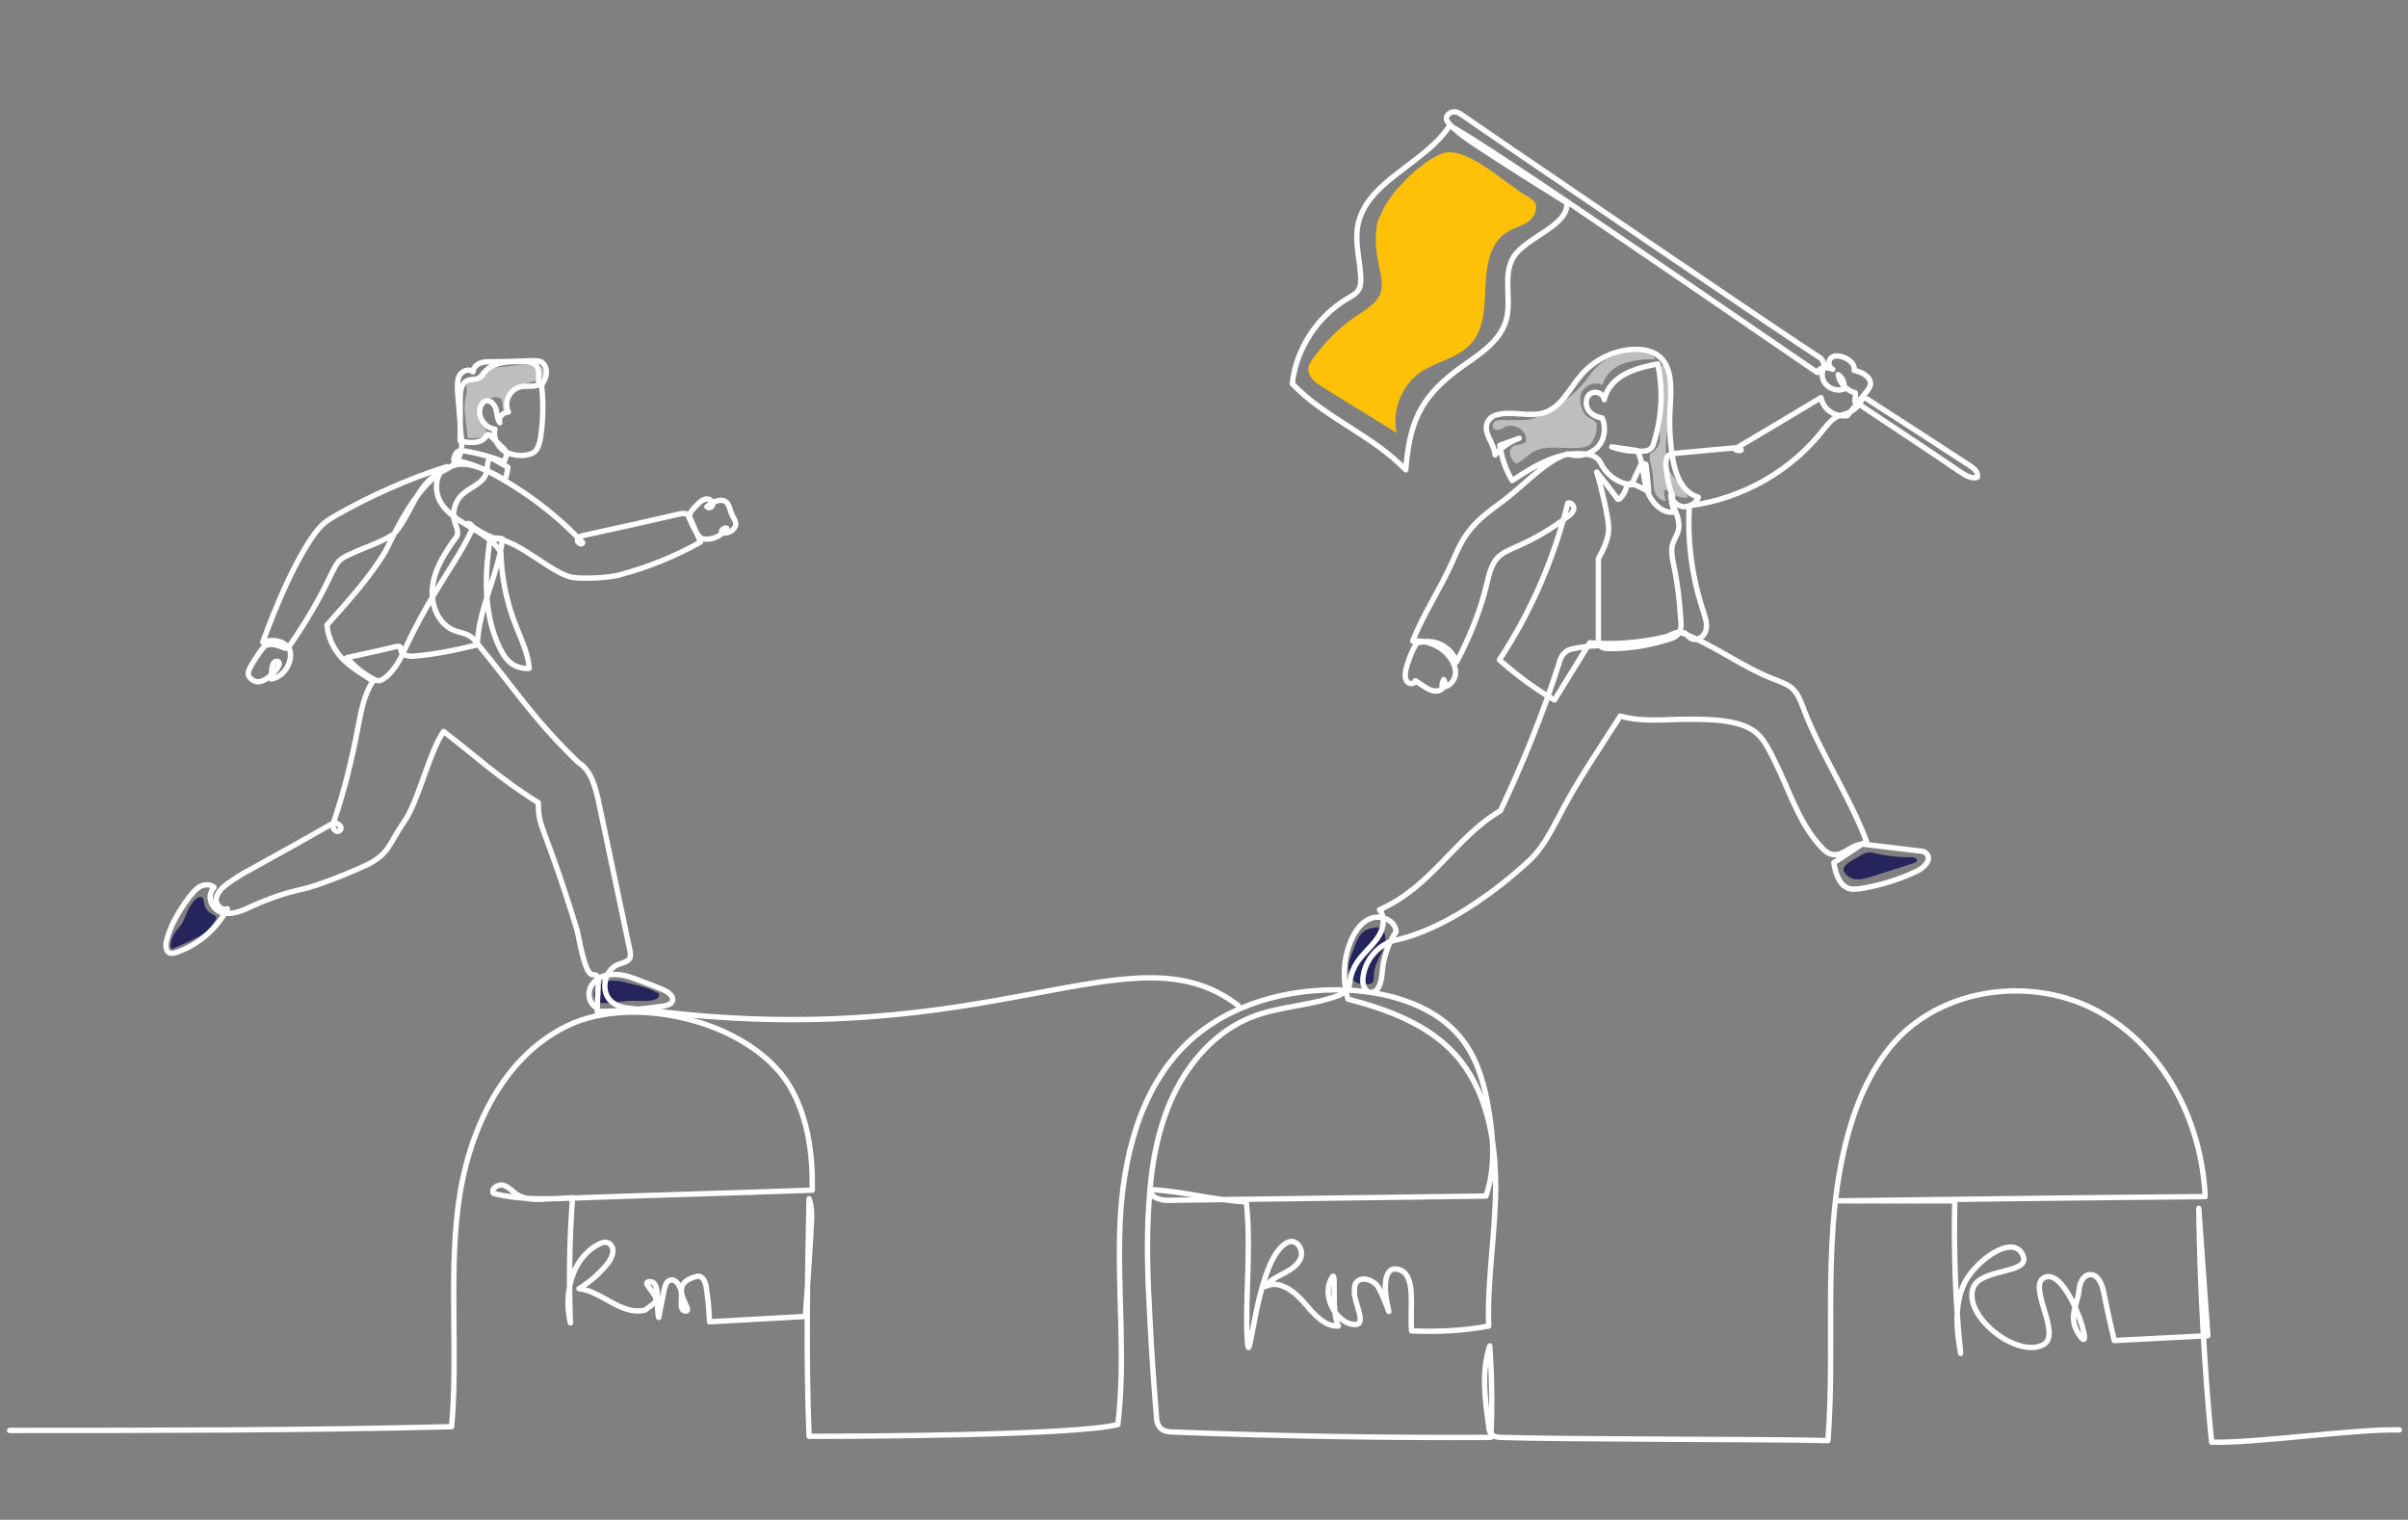 <?xml version="1.0" encoding="UTF-8"?>
<svg xmlns="http://www.w3.org/2000/svg" version="1.1" viewBox="0 0 450 284">
  <rect x="0" y="0" width="450" height="284" fill="#808080" stroke="none"/>
  <defs>
    <style>
      .cls-1 {
        fill: #ffc107;
      }

      .cls-2 {
        fill: #25245d;
      }

      .cls-3 {
        fill: #bcbec0;
      }

      .cls-4 {
        fill: none;
        stroke: #fff;
        stroke-linecap: round;
        stroke-linejoin: round;
      }
    </style>
  </defs>
  <!-- Generator: Adobe Illustrator 28.7.0, SVG Export Plug-In . SVG Version: 1.2.0 Build 136)  -->
  <g>
    <g id="Layer_1">
      <path class="cls-1" d="M257.7,40.6c-1.1,3.2-.5,6.8.2,10.1.3,1.3.5,2.7.1,4-.6,1.8-2.4,2.9-4,4-3.4,2.2-6.4,5.1-8.7,8.4-.4.6-.8,1.1-.8,1.8-.1,1.5,1.3,2.6,2.6,3.4,4.6,2.9,9.3,5.7,13.9,8.6-.9-4.2.9-8.8,4.4-11.3,3.1-2.1,7.2-2.7,9.6-5.5,2.5-2.8,2.4-6.9,2.6-10.7s.8-8,4-10c1.2-.8,2.7-1.1,3.9-1.9s2-2.5,1.3-3.7c-.3-.5-.9-.8-1.5-1.2-3.8-2.1-11.4-9.6-15.8-7.9-4.1,1.5-10.3,7.7-11.6,11.8h0Z"/>
      <path class="cls-3" d="M298.3,79.5c.2.8,0,1.6-.4,2.4-.2.5-.5,1-.9,1.3-.4.2-.8.4-1.2.4-3,.5-6.3-.6-9,.7-1.1.6-2,1.5-3.1,2.2-.1,0-.2.1-.4.1s-.2-.1-.3-.2c-.3-.4-.7-.9-.8-1.4s0-1.1.4-1.5c.7-.6,2-.2,2.5-1,.2-.3.1-.8,0-1.1-.5-1.4-2.3-2.2-3.7-1.7-.4.2-.8.5-1.2.6s-1,0-1.2-.4c-.2-.4,0-1,.5-1.2s.9-.2,1.4-.2c.9,0,1.9,0,2.8,0,.8,0,1.6,0,2.5-.2.8-.2,1.4-.5,2.1-.9,2.9-1.6,5.7-3.4,7.8-6,.9-1.1,1.6-2.3,2.7-3.2,1.5-1.3,3.4-2,5.3-2.5,1-.2,2-.4,2.9-.3s1.9.8,2.3,1.7c-2,0-3.9.2-5.8.8s-3.5,2.1-4,4c-1.3-.6-3.1,0-3.8,1.2-.7,1.2-.4,3,.4,4.2.6,1,2,.9,2.4,2.1h0Z"/>
      <path class="cls-3" d="M311.6,69.7c.3,2.3.4,4.6.3,6.9-.2,3.2-.9,6.5-.4,9.7.1.7.2,1.3.6,1.9.3.5.7.9,1.1,1.4.9,1,1.7,2.1,2.3,3.3-1.3.4-2.6-.4-3.6-1.1-.3-.2-.7-.4-.9-.1,0,0,0,.1,0,.2,0,.5,0,1,.3,1.5,0,0,0,.1,0,.2,0,0-.1,0-.2,0-1-.1-1.8-1.2-2-2.2s-.1-2.1-.3-3.2c-.1-.9-.5-1.8-.5-2.8,0-.2,0-.4.1-.6.1-.1.3-.2.4-.3.7-.4,1.2-1.2,1.4-2.1,0-.5,0-1,0-1.5,0-.4.2-.8.2-1.2.2-1.1.3-2.3.3-3.5s0-3.2-.3-4.7c0-.5-.2-.9-.2-1.4,0-.4,0-1.7.5-1.9.6-.2.7,1,.8,1.4h0Z"/>
      <path class="cls-3" d="M88,81.9c-.1,0-.3,0-.4,0-.2-.1-.3-.4-.3-.7,0-.9-.2-1.8-.3-2.7-.1-1.2-.3-2.3-.1-3.5.1-.9.4-1.7.3-2.6,0-.4,0-.9.2-1.3.4-.5,1.2-.4,1.8-.8.4-.3.6-.9,1-1.2.3-.2.8-.3,1.2-.3,2.8-.2,5.6-.8,8.3-.6.5,0,1,.1,1.4.4s.7.8.7,1.3c0,.4-.4.7-.7.9s-.8.3-1.1.4c-1.4.3-2.8.9-4.1,1.4-.2.1-.5.2-.7.4-.2.2-.2.4-.2.7l-.4,2.5c0,.2-.2.6-.4.5-.1,0-.2-.1-.2-.3-.2-.6,0-1.2-.3-1.7-.4-.6-1.3-.5-2-.3-1.1.4-2.1,1.3-2.3,2.4-.2.8,0,1.6.4,2.2.3.6,1.6,1.6,1.1,2.2-.4.6-2,.7-2.7.7h0Z"/>
      <path class="cls-2" d="M39.4,170.7c.4.2,1.1.4,1,.9,0,.1,0,.2-.2.4-.6.9-1.2,1.8-2,2.4-.4.3-.9.6-1.4.8-1.6.8-3.2,1.5-4.8,2.2-.3-.9,0-1.8.4-2.6s1.1-1.5,1.6-2.2c.6-1,.9-2.2,1.5-3.2.4-.7,1.5-2.3,2.4-1.6.2.2.3,1.3.4,1.6.2.5.6,1,1.1,1.3h0Z"/>
      <path class="cls-2" d="M112.9,183.5c.8-.3,1.7-.3,2.6-.2.3,0,.7.1,1,.2.6.1,1.1.3,1.7.4,1.6.4,3.2.8,4.6,1.6,0,0,.2.1.3.2.2.2,0,.6-.2.8-1,.8-3.4.5-4.6.5-1.1,0-2.2.2-3.3.3-1.2.1-3.3.5-3.8-.6-.6-1.4.6-2.9,1.8-3.3h0Z"/>
      <path class="cls-2" d="M252.9,183.2c-.7-.6-.9-1.5-.9-2.4s.3-1.7.6-2.5c.4-1,.7-2,1.2-2.9.2-.4.4-.8.8-1.1.7-.7,1.7-.9,2.7-1,.2,0,.4,0,.6,0,.3,0,.5.3.6.6.7,1.2.4,2.7-.2,3.9s-1.3,2.4-1.5,3.8c-.2,1.4.3,2.1-1.1,2.3-.9.1-2.1,0-2.8-.7h0Z"/>
      <path class="cls-2" d="M347.5,160c.5-.3,1.1-.7,1.7-.7.5,0,1,0,1.4.2,2.2.5,4.4.7,6.6.7.5,0,1.1.2,1,.6,0,.3-.4.4-.6.5-2.5.8-5,1.6-7.5,2.4-.8.3-1.6.5-2.5.6s-1.7-.1-2.4-.7c-2-1.6,1-2.8,2.1-3.5h0Z"/>
      <path class="cls-4" d="M1.8,267.3c27.3,0,54.6,0,82.6-.7,1.2-13.7-.5-27.5,1.2-41.1,1.7-13.6,8-27.8,20.4-33.8,12.9-6.3,35.5-.5,42.1,12.2,2.9,5.5,3.8,11.8,3.7,18.5-13.5.5-32,1-45.5,1.5-4.7.2-9.5.3-14.1-.9-.5-.9.9-1.8,1.9-1.5,1,.3,1.7,1.2,2.5,1.7,1.7,1.1,3.8,1,6.3.8,1.4,0,2.7-.1,4.1-.2-.6,7.8-.7,15.6-.4,23.4-1.3-5.4.2-11.9,5.1-14.6.6-.3,1.2-.6,1.8-.4.8.2,1.2,1.2,1,2s-.6,1.5-1.1,2.1c-1.5,1.8-3.2,3.3-5.2,4.5,4.2.5,7.7,4.8,11.9,4.1.2,0,.4,0,.6-.2.2-.2,1.9-1.3,1.9-1.6.1-1.5-2.8-3.5-1.3-3.6,2.3-.2,1.2,4.5,1.8,6.7.3-1.7.7-3.4,1-5.1.2-.8.4-1.7,1.2-1.9.9-.2,1.6.8,1.9,1.7.5,1.3-.5,4,.9,4.1,1.9.1-4.1-5,2.2-6.5,1-.2,1.6,1.1,1.7,2.2.3,2,.5,3.9.6,6.3,6-.3,12-.7,17.9-1,.4-5.6.8-11.2,1.1-16.7.1-1.8.2-3.6-.4-5.3-.3,14.6-.6,29.3,0,44.4,7.4,0,49.4-.1,57.7-2.2,1.5-12.4-.1-24.9.4-37.3.5-12.4,3.7-25.6,12.7-34.1,7.8-7.3,18.9-10.2,29.6-9.8,8.4.4,17.4,3.1,22.2,10,2.5,3.6,3.7,8,4.4,12.4.9,5.3,1.3,10.7-.5,16.1-19.8.3-39.7.5-59.5.8-1.4,0-3.4-.6-3.1-2,5.9.3,11.9,2,17.8,2.3,1,9-.3,18.3.2,25.9.4,6.6,1.5-13.6,6.7-17.8.4-.3.8-.6,1.3-.7,1.4-.2,2.5,1.6,2,3-.5,1.4-1.8,2.2-3.1,2.9s-2.7,1.3-3.5,2.5c2.4-1.3,5.3.8,7.1,2.9,1.8,2.1,3.8,4.6,6.5,4.5-1.4-2.9-.3-10.4-1.1-9.2-2.4,3.7,1.1,9.1,4.4,8.9,1.9-.1-.2-3.9-.3-5.9,0-.6,0-1.2.2-1.7.8-1.5,3.1-.9,4.1.4,1,1.3,2.5,6.1,2.1,4.5-1-3.9-1-8.3,1.8-7.6,3.5.9,2.1,7,2.5,11.5,4.8.2,9.6,0,14.4-.9-.3-8.7,1.3-17.5,1.3-26.2,0-8.8-1.7-18-7.5-24.5-5.1-5.7-12.8-8.5-20.1-10.4-1-3.4-.9-7.2.4-10.5.7-1.9,2-3.9,3.9-4.6,1.9-.7,4.6.4,4.7,2.5-1.5,2.2-2.4,4.9-2.6,7.6-.1,1.7-.7,4.1-2.4,3.7-1-.3-1.3-1.6-1.2-2.6.3-3.3,2.8-6.3,6-7.1,1.3-.3,11.1-2.1,25-14.8,2.4-2.2,3.9-5.1,5.4-7.9,4-7.7,7.2-12.1,11.7-19.2,4.1,1.2,8.4.6,12.6.6s10.6,0,13.4,3.1c1.2,1.3,2,3,2.8,4.6,2.7,5.4,4.4,11.2,8.3,15.7.8.9,1.6,1.8,2.8,1.9,2,.2,3.6-2.3,5.9-1.9,3.3.4,6.7.8,10,1.2.5,0,1.1.1,1.5.6.9,1-.5,2.5-1.7,3.1-3.5,1.7-7.2,2.8-11,3.4-.5,0-1.1.1-1.6,0-2-.4-2.8-2.9-3.1-4.9,2-1.3,4-2.6,6.1-4-3.1-8.3-8.7-16.6-11.8-24.9-.5-1.3-1-2.7-2.1-3.7-.8-.7-1.9-1.1-2.9-1.5-6.3-2.3-10.9-6.2-17.8-8.9-5.5,1.7-11.4,2.4-17.1,1.9-2.2,3.6-4.4,7.1-6.6,10.7-3.7-2.1-7.1-4.7-10.3-7.5,5.9-8.9,10.2-18.9,12.8-29.3.6-.2,1.2.5,1.1,1.1s-.6,1.1-1.1,1.4c-3,2.3-6.2,4.2-9.7,5.7-1.3.6-2.6,1.1-3.5,2.1-1.1,1.2-1.5,3-1.9,4.6-1.2,5.1-3.2,10.1-5.7,14.8-1-2.8-4.1-4.6-7.5-3.5-.9,1.6-1.6,3.3-2,5.1-.1.7-.2,1.4.2,2,.4.6,1.5.6,1.6-.1l1.5,1c.8.5,1.7,1.1,2.7.9,1-.1,1.7-1.4,1.1-2.1-.2.4-.4.9-.3,1.4,1.3,0,2.4-1.2,2.5-2.5.1-1.3-.6-2.6-1.5-3.6-1.6-1.8-4.1-2.7-6.5-2.5,2.1-5.3,5.2-9.8,7.5-15,1-2.3,1.7-3.9,3.3-5.9,1.6-2,3.7-3.5,5.7-5,4.3-3.1,8.2-7.8,12.5-9.1,1.9.7,4.1.2,5.5-1.2s1.7-3.7.9-5.5c-1.1-.2-2.2-.7-2.7-1.7s-.3-2.4.6-2.9,2.4,0,2.5,1.2c.4-2.1,2-3.8,3.9-4.8,1.9-1,4-1.5,6.1-1.9,1,4.8.8,9.9-.7,14.6-.1.5-.3,1-.7,1.3-.4.3-.9.4-1.4.4-2,.1-3.9-.1-5.8-.8,1.6.2,3.2.5,4.8.7,1.1,2.2,1,4.8,1.7,7.1s2.7,4.7,5.1,4.4c-.2-1-.4-2.1-.6-3.1.3,1.1,1.3,2,2.5,2.1,1.1,0,2.3-.7,2.7-1.8-3-.8-4.3-4.2-4.8-7.2-.5-3.1-.7-6.2-.5-9.3.2-3.6.6-8-2.4-10.1-1.4-.9-3.1-1.1-4.8-1-3.7.3-7.2,2.1-9.6,5-2,2.4-3.5,5.6-6.4,6.7-2.9,1.1-6.2-.3-9.1.5-.6.1-1.1.4-1.5.9-.8.9-.6,2.2-.1,3.3.5,1.1,1.1,2.1,1.2,3.3,1.2-1.4,2.8-2.5,4.5-3.1-1.2.4-2.4.9-3.6,1.3.3,2.3,1.1,4.6,2.3,6.6,4.2-2.8,9-5.7,14-4.9.7.1,1.4.3,1.9.8.5.4.7,1,1,1.5,1.2,1.9,3.2,3.2,5.4,3.4.6-1.4,1.3-2.8,1.9-4.1,0,0,.6.2.8.3.2,1.7.4,3.4.5,5.1-1-.6-2-1.1-3.1-1.5-.1,0-.3-.1-.5,0-.4,0-.5.5-.6.8-.2.7-.6,1.4-1.1,1.9-.1.1-.2.2-.4.2-.1,0-.2-.1-.2-.2-1.2-1.6-2.5-3.3-3.8-4.9.7,2.4,1.3,4.9,1.8,7.4.2,1.2.5,2.4.4,3.7-.2,1.9-1.1,3.6-1.9,5.1,0,5,0,10,0,14.9,0,.5,0,.9.3,1.3.4.6,1.2.6,1.9.6,3.7,0,7.3-.6,10.8-1.7.8-.2,1.6-.5,2-1.2.5-.7.5-1.6.4-2.4-.2-3.4-.6-6.9-1.3-10.2-.3-1.5-.7-3.1,0-4.6.2-.5.5-1,.7-1.5.7-1.8-.2-3.8-1.1-5.6,0,0,.4-1.4,0-1.7-.6-1.7-.9-3.5-1.1-5.3,0-.6,0-1.3.4-1.8.4-.4,1-.5,1.5-.5,3.6-.3,7.2-.7,10.9-1,.5,0,1.1,0,1.3.4-.4.2-.9.1-1.2-.2,5.4-3.2,10.8-6.4,16.1-9.6.4,2,2.2,3.6,4.9,3.4,1.2-1.5,2.4-3,3.6-4.5.3-.3.5-.7.7-1.1.2-.8-.2-1.5-.9-2-.6-.5-1.4-.7-2.1-.9.2-1.3-1.2-2.3-2.5-2.6-.6-.1-1.2-.2-1.7.2-.8.5-.6,1.9.2,2.2-.5-.2-1.1-.3-1.6-.3-.5,0-1.1.4-1.3.9-2.9-1.9-64.3-44.4-68.7-46.1-4.8,7.3-15.8,10.4-17.2,18.9-.5,3.2.5,6.4.6,9.6,0,.7,0,1.5-.4,2.1-.4.8-1.3,1.2-2.1,1.7-5.6,3.3-9.6,9.4-10.3,15.9,6.2,6.5,15,9.6,21.2,16.1.7-8.5,2.5-13.2,9.3-18.4,3.7-2.8,8.3-5.2,9.5-9.7,1-3.8-.7-8.2,1.3-11.6,2.3-3.8,10.4-5.9,10-10.2-5.6-3.5-11.2-7-16.8-10.7-1.8-1.2-3.6-2.4-5.1-4-.3-.3-.6-.7-.6-1.1,0-.7.8-1.2,1.5-1.2s1.3.5,1.9.9c3.5,2.5,62.3,42.5,66.2,44.9.6.3,1,1.1,1,1.8-.6,1.1-.5,2.5.4,3.4s2.2,1.2,3.3.8c.2-1-.2-2.1-1.1-2.7.3,1.6,1.6,3,3.2,3.4.1.5,0,1.1-.1,1.6,6.6,4.4,13.3,8.8,19.9,13.3.9.6,2,1.2,3,.9.3-.9-.6-1.7-1.4-2.2-6.6-4.3-13.2-8.6-19.9-12.9-.5,1.4-1.5,2.5-2.9,3.1-.8.3-1.6.4-2.4.9-.8.5-1.4,1.3-2,2-6,7.8-15.2,13.1-25.2,14.4-.4,6.7.5,13.4,2.6,19.7.4,1.2.8,2.4.5,3.6-.3,1.2-1.8,2.1-2.8,1.5-.4-.2-.6-.6-1-.9-1-.7-2.3,0-3.4.5-5.3,2.5-11.7,1-17.5,2.3-.6.1-1.3.3-1.7.8-.6.5-.9,1.3-1.1,2.1-3,9.4-6.7,18.5-10.9,27.4-8.5,5-12.7,14.1-22.6,18.5,1.2,1.5.7,3.8-.4,5.3-1.1,1.6-2.6,2.8-3.7,4.4-.7,1-1.2,2.2-1.4,3.5-.1.6-.1,1.2-.5,1.7-.4.5-1,.8-1.6,1.1-5.3,2-11.2,2-16.4,4.1-6.5,2.6-11.5,8.2-14.5,14.5-3,6.3-4.2,13.4-4.6,20.4-.5,7.2-.2,14.4.2,21.6.3,6,.7,11.9,1.2,17.9,0,.9.2,1.8.8,2.4.6.6,1.6.7,2.5.7,20.2.8,40.3,1.1,59.2,1,.3-5.7.2-11.4-.2-17.1-1.6,4.8-.9,10-.2,15,0,.6.2,1.2.6,1.6.5.4,1.1.5,1.8.5,11.1.4,50.5.3,61,.6,1.5-19.3-1.4-39.1,3.9-57.8,1.8-6.3,4.6-12.5,9.1-17.3,9.4-9.8,25.6-11.6,37.5-5.1s19.3,20,20,34.6c-22.9.2-45.8.5-68.7.8,7.3,0,14.6,0,21.9,0-.2,9.5.1,19,1.1,28.5-.8-4.4-1.2-9.1.7-13.1,1.9-4,9-9.4,10.9-5.3,1.7,3.6-7.6,2.4-9.2,6-2.2,5.2,8,13.4,13,10.8,3.8-1.9-3.5-11.6.6-12.7,4.2-1.1,9,14.7,6.4,11.2s-.6-5.7-.3-8.6c.1-1.3.7-2.9,2-3,1.5-.2,2.3,1.7,2.6,3.1.6,3.1,1.3,6.2,2,9.2,5.8-.3,11.7-.6,17.5-.9-.6-7.9-1.1-15.8-1.7-23.8.2,14,1,29.7,2.4,43.7,8.4.2,26.7-2.5,35.1-2.3"/>
      <path class="cls-4" d="M111.3,188.2c-1.4-.9-1.6-3-.6-4.3.9-1.3,2.7-1.9,4.3-1.8,1.6,0,3.2.6,4.7,1.2,1.4.5,2.7,1,4.1,1.6,1,.4,2.3,1.3,1.8,2.3-.3.5-1,.7-1.6.8-4.1.6-8.3,1-12.4,1,0-1.9.2-3.8.2-5.7,0-.3,0-.6-.2-.9-.2-.3-.6-.2-1-.3-1.4-.3-2.4-7-2.8-8.4-6.2-20.2-7.2-18.6-7.2-23.7-7.4-4.6-11.9-8.9-17.7-13.3-2.7,3.8-4.7,13.1-7.4,16.9-2.8,4-2.7,6-7.1,8.1-2.8,1.3-9.1,3.9-12.1,4.5-3.1.7-6,1.7-8.9,3-1.8.8-3.7,1.8-5.6,1.4-1.9-.3-3.5-2.8-1.8-4.8-.7-.6-1.8-.6-2.7-.1-.8.5-1.4,1.3-2,2-1.8,2.5-3.5,5.2-4.2,8.2-.2.8-.1,1.9.6,2.2.4.1.8,0,1.2-.1,4.1-1.4,7.6-4.4,9.6-8.2-1,.5-2.2-.7-2.1-1.8.1-1.1,1-2,1.9-2.7,1.6-1.2,3.3-2.2,5-3.1,4.7-2.6,9.4-5.2,14.1-7.9.5-.3,1-.6,1.6-.4s1,.9.5,1.3c-.4.4-1.1,0-1.2-.5-.2-.5,0-1,.2-1.5,1.9-5.7,3.3-11.4,4.4-17.3.6-3,1.1-6.1,2.8-8.6-2-1.4-4.2-2.6-5.9-4.4-1.5-1.7-2.5-3.8-2.7-6.1,4-4.5,8.1-9,11-13.9,2.4-4.9,4.9-9.9,8.9-13.6,1.3-1.2,2.8-2.2,4.5-2.5,2.2-.3,4.3.6,6.3,1.6,6.4,3.4,12.2,7.8,17.1,13-.1.6-1.1,0-1-.5.2-.6.8-.8,1.4-.9,6-1.3,11.9-2.6,17.9-4,.3,0,.7-.1,1,0s.5.5.6.8c.6,1.4,1.2,2.8,2.2,3.8,1.8.5,3.8-.3,4.8-1.9-.5-.1-1,.3-1,.8.9.3,2.1-.1,2.6-1.1.4-.9-.5-1.7-.8-2.7-.3-1-.6-2.1-1.6-2.2s-2.1.5-2.9,1.2c.4.5,1.3-.1,1.1-.7s-.9-.9-1.5-.7c-.6.2-1,.6-1.5,1.1-.3.3-.6.6-.8.9-.2.2-.4.5-.5.8,0,.3,0,.6.2,1,.6,1.4,1.2,2.8,1.8,4.2-4.8,2.7-10,4.8-15.4,6.2-2.1.5-6.4.7-8.5.4-3.7-.6-10.2-7-14.3-7.2-1.9-.7-3.7-1.7-5.2-2.9.3,0,.7.3.7.6s0,.7-.2,1c-1.8,3.8-4.2,7.2-6.3,10.7-2.1,3.4-4,6.9-5.7,10.5-1,2.2-2.1,4.6-4.1,6.1-.3.2-.7.5-1.1.5s-.7-.1-1-.3c-1.9-1-3.6-2.4-5-4,2.2-.5,4.5-1,6.8-1.5.8-.2,1.7-.4,2.5-.6.2,0,.5,0,.6,0,.2.2.2.5.2.7.2,1,1.5,1.2,2.5,1.1,3.9-.3,7.7-1.1,11.8-2.1.2-6.8,3.9-13,4.7-19.8-.7-.2-1.5-.2-2.3,0-1.1,6.9-1.2,14.2,1.8,20.4.4.8.9,1.7,1.5,2.3,1,1.1,2.5,1.6,4,1.5-.2-2.8-1.5-5.4-2.5-8-1.8-4.5-2.7-9.3-2.8-13.7-1.3-2.1-3.5-3.4-5.7-4.7s-4.4-2.6-5.6-4.7c-1.2-2.1-1-5.4,1.2-6.6-7.2,2.3-14.2,5.4-20.7,9.1-1,.6-1.9,1.1-2.7,1.9-1.5,1.5-5.6,7-11,21.8,1.7-.6,4.3-.4,5.1,1.6.5,2.3-1.2,4.9-3.5,5.3,0-1.2,0-3.6,1.2-3.3.9.3-.5,1.9-1.2,2.5-.7.7-1.6,1.3-2.5,1.3s-2-.9-1.8-1.8c.2-1,2.3-4,2.8-4.6.9-1,2.5-.5,3.7,0,.2.1.5.2.8.1.2,0,.3-.2.4-.4,3-4.3,5.7-8.9,7.9-13.6.4-.8.8-1.6,1.3-2.2.6-.6,1.5-1.1,2.3-1.4,2.9-1.4,4.9-1.8,8-3.7,3.1-3.4,4.1-8.8,8.1-11.2,1-.6,2.1-1,2.9-1.7,1.1-.9,1.7-2.3,1.7-4.1-.3-3.2-.5-6.5-.8-9.8,0-1-.1-2,.4-2.9.5-.8,1.8-1.3,2.5-.6,0-.7.6-1.3,1.2-1.6.7-.3,1.4-.3,2.1-.3,2.6,0,5.1-.1,7.7-.2.6,0,1.2,0,1.7.2.7.4,1.1,1.3,1,2.1,0,.8-.5,1.6-.9,2.3.4,3.3.3,6.6-.2,9.9-.2.9-.4,2-1.2,2.6-.4.3-.8.4-1.3.5-1.5.3-3.1,0-4.4-.8-1.2-.9-2-2.5-1.6-4-1.8-.2-3.2-2.1-2.8-3.9.1-.6.6-1.3,1.2-1.4.9-.1,1.6.8,1.8,1.6s.2,1.8.7,2.5c-.4-.9.6-2,1.6-2-.9-1.8.2-4.2,2.2-4.7,1.2-.3,2.4.1,3.5-.4-.2-1.3.3-2.8-.6-3.7-.5-.5-1.3-.6-2-.6-2.7-.1-5.9-.1-7.6,2-.3.4-.5.8-.9,1-.6.4-1.5.2-2.2.5-1.3.5-1.4,2.2-1.4,3.6,0,2.6,0,5.1,0,7.7,1.7.4,3.8.6,4.8-.8,0-.1.2-.3.4-.4.2,0,.3,0,.5.3.8.8,1.6,1.5,2.3,2.2.2.2.4.4.5.6.3.6,0,1.4-.3,2-2.3-.9-4.8-1.6-7.2-2-.4,0-.9-.1-1.3,0-.6.3-.8,1-.9,1.6,3.2.7,6.4,1.9,9.2,3.6.1,0,.2.1.3,0,0,0,.1-.1.2-.2.2-.6.3-1.2.4-2-1.1-.6-2.1-1.2-3.2-1.8-.8.6-.5,1.8-.8,2.8-.5,2-3,2.7-4.5,4.1-1.4,1.3-2,3.4-1.4,5.2.2.7.6,1.4.5,2.1,0,.5-.4.9-.7,1.3-1.9,2.7-3.7,5.6-4,8.9-.3,3.3,1.2,6.9,4.3,8,.8.3,1.8.4,2.6.9.7.4,1.2,1,1.7,1.7,6.6,8,10.3,13.9,18.7,22,2.3,1.4,3.1,4.4,3.7,7,2,9.5,4,19,6,28.5,0,.2,0,.4,0,.7-.1.9-1.3,1.2-2.2,1.5-2.5.9-3.4,4.6-1.7,6.6,1.6,1.8,4.2,1.6,6.6,1.9,65.4,8.5,90.9-16.2,110.9-.8"/>
    </g>
  </g>
</svg>